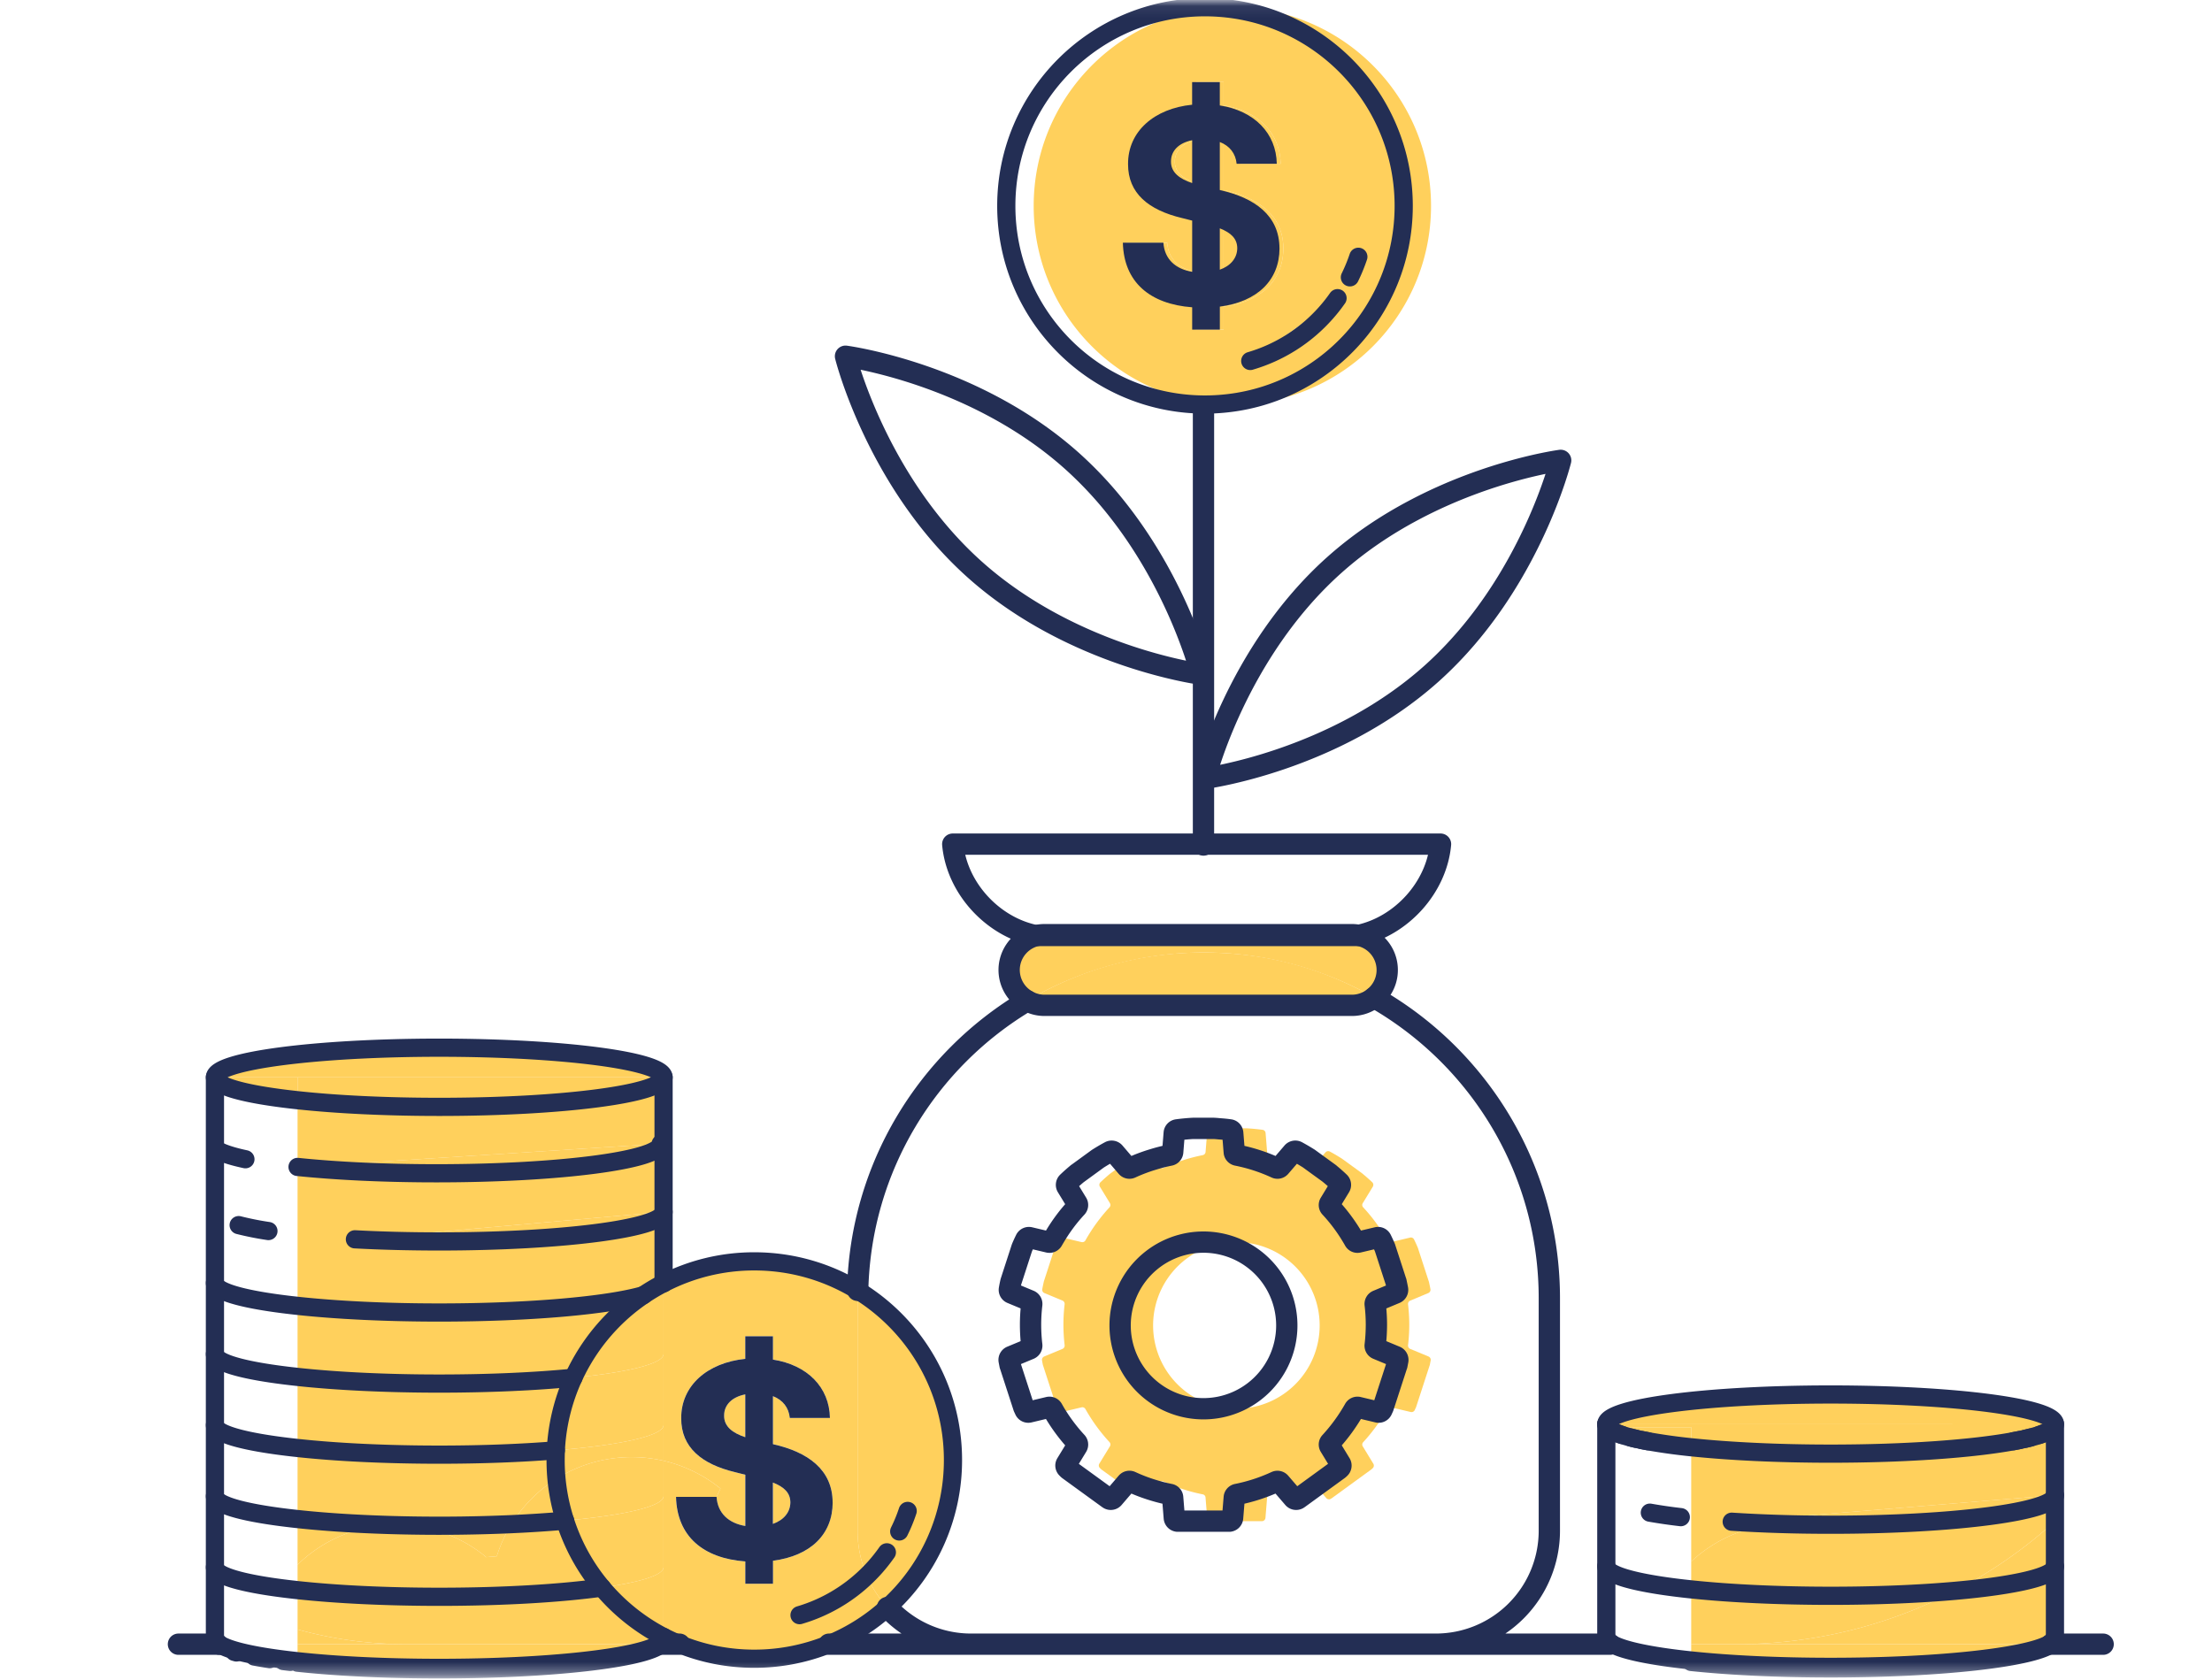 <svg xmlns="http://www.w3.org/2000/svg" width="183" height="139" fill="none" viewBox="0 0 183 139">
	<mask id="a" width="183" height="139" x="0" y="0" maskUnits="userSpaceOnUse" style="mask-type:luminance">
		<path fill="#fff" d="M183 .069H0v138.585h183z"/>
	</mask>
	<g mask="url(#a)">
		<path fill="#FFD05C" d="M170.007 129.59v5.881c0 .198-.176.389-.508.573h-25.862a39.1 39.1 0 0 0 18.102-4.416c4.984-.439 8.268-1.188 8.268-2.038"/>
		<path fill="#FFD05C" d="M170.008 125.874v3.716c0 .85-3.284 1.599-8.268 2.038a39 39 0 0 0 8.268-5.754"/>
		<path fill="#FFD05C" d="M149.139 126.141q1.135.017 2.309.018c10.248 0 18.559-1.095 18.559-2.449v2.164a39 39 0 0 1-8.268 5.755c-2.946.259-6.485.41-10.291.41-4.357 0-8.366-.198-11.534-.529v-2.305a11.63 11.63 0 0 1 7.256-3.111h.01c.641.021 1.297.036 1.959.047"/>
		<path fill="#FFD05C" d="M170.007 117.833v5.877l-26.741 2.2c1.228.079 2.539.141 3.904.184a11.63 11.63 0 0 0-7.256 3.111v-9.456c3.168.331 7.177.529 11.534.529 6.244 0 11.771-.407 15.135-1.03q.261-.048.5-.097.243-.05.465-.101c.151-.036.292-.068.428-.105.274-.071.526-.143.746-.216.554-.187.943-.381 1.138-.586q.145-.153.147-.31"/>
		<path fill="#FFD05C" d="M170.008 117.829q0 .162-.148.314c-.197.202-.583.399-1.138.586a12 12 0 0 1-.745.216c-.137.037-.281.069-.428.105q-.222.051-.465.101-.242.048-.501.097c-3.363.623-8.89 1.03-15.135 1.03-4.357 0-8.364-.198-11.534-.529v-1.66h-6.838v.086l-.036-.032q-.147-.153-.148-.31zm0 0h-37.116c.015-1.357 8.315-2.445 18.556-2.445s18.546 1.088 18.56 2.445m-26.741 8.081 26.741-2.2c0 1.354-8.311 2.449-18.559 2.449q-1.174-.001-2.308-.018a11 11 0 0 0-1.959-.047h-.011a120 120 0 0 1-3.904-.184m.37 10.134h25.862c-1.947 1.076-9.294 1.875-18.051 1.875-4.357 0-8.366-.198-11.534-.529v-1.346z"/>
		<path fill="#FFD05C" d="M151.448 132.039c3.806 0 7.345-.151 10.291-.41a39.1 39.1 0 0 1-18.102 4.415h-3.723v-4.534c3.168.331 7.177.529 11.534.529m-11.534-13.95v1.66a48 48 0 0 1-3.597-.501l-.501-.097q-.243-.05-.464-.101c-.151-.036-.292-.068-.428-.105a12 12 0 0 1-.746-.216c-.522-.176-.897-.359-1.102-.55v-.09zm-21.732-5.849a.3.3 0 0 1 .18.321l-.076.396h-.004l-1.12 3.443-.01.032c-.036.083-.076.162-.112.245a.295.295 0 0 1-.332.155l-1.62-.385a.29.29 0 0 0-.32.144l-.152.259-.295-.173c.036-.083.076-.162.111-.245l.012-.032 1.119-3.443h.004l.076-.396a.3.3 0 0 0-.181-.321l-1.515-.629a.3.3 0 0 1-.177-.307q.1-.832.101-1.692-.002-.858-.101-1.689a.294.294 0 0 1 .177-.306l1.498-.627a.29.29 0 0 0 .176-.32q-.06-.312-.126-.619l-.011-.026-.897-2.762s0-.021-.01-.028a14 14 0 0 0-.31-.678l.342-.197q.082.133.159.27a.29.29 0 0 0 .32.143l1.566-.371a.29.29 0 0 1 .332.155q.163.33.309.678.011.011.011.028l.897 2.762.011.026c.043.205.09.41.126.619a.29.29 0 0 1-.177.32l-1.497.627a.3.3 0 0 0-.177.306c.064.554.101 1.117.101 1.689s-.037 1.138-.101 1.692a.3.3 0 0 0 .177.307z"/>
		<path fill="#FFD05C" d="M115.464 112.24a.3.3 0 0 1 .179.321l-.075.396h-.004l-1.12 3.443-.01.032-.112.245a.3.3 0 0 1-.335.155l-1.617-.385a.29.29 0 0 0-.32.144 14.8 14.8 0 0 1-1.988 2.733.28.28 0 0 0-.036.349l.871 1.433a.3.3 0 0 1-.046.368q-.053.047-.101.093-.014.012-.029.022l-1.862 1.354-.233-.27a.294.294 0 0 0-.346-.076 14 14 0 0 1-1.837.699l-.536-.623a.294.294 0 0 0-.346-.076 14.3 14.3 0 0 1-3.216 1.048.29.29 0 0 0-.234.263l-.137 1.681a.3.3 0 0 1-.252.27h-1.595a.306.306 0 0 1-.256-.27l-.137-1.684a.28.28 0 0 0-.234-.26c-1.123-.223-2.2-.58-3.215-1.048a.29.29 0 0 0-.346.072l-.536.627a14 14 0 0 1-1.837-.699.29.29 0 0 0-.346.072l-.234.274-1.855-1.347-.029-.025q-.053-.048-.104-.101a.29.29 0 0 1-.05-.364l.875-1.433a.29.29 0 0 0-.036-.352 14.5 14.5 0 0 1-1.988-2.73.29.29 0 0 0-.324-.144l-1.617.385a.295.295 0 0 1-.331-.155q-.055-.123-.112-.245c-.007-.011-.007-.021-.01-.032l-1.12-3.443h-.004q-.038-.194-.075-.396a.3.3 0 0 1 .18-.321l1.516-.629a.3.3 0 0 0 .176-.307 15 15 0 0 1-.101-1.692q.002-.857.1-1.693a.3.3 0 0 0-.175-.306l-1.499-.623a.29.29 0 0 1-.176-.32c.036-.209.083-.414.126-.619l.007-.026.897-2.762.01-.028c.101-.231.202-.458.314-.678a.29.29 0 0 1 .331-.155l1.563.371c.13.029.26-.028.324-.143a14.4 14.4 0 0 1 1.988-2.73.29.29 0 0 0 .036-.35l-.828-1.36a.296.296 0 0 1 .046-.368q.394-.374.811-.72.006-.006.017-.01l1.117-.815.234.274c.087.1.227.13.346.072a14 14 0 0 1 1.84-.695l.533.623c.086.1.226.13.346.072a14.3 14.3 0 0 1 3.215-1.044.294.294 0 0 0 .238-.263l.126-1.566a.29.29 0 0 1 .252-.267q.401-.055.807-.083.41.028.81.083c.137.014.241.13.252.267l.126 1.566a.29.29 0 0 0 .234.263 14.3 14.3 0 0 1 3.216 1.044.29.29 0 0 0 .346-.072l.536-.623c.63.187 1.246.422 1.837.695a.29.29 0 0 0 .346-.072l.233-.274 1.131.821.015.015q.414.341.803.709a.296.296 0 0 1 .047.367l-.829 1.362a.28.28 0 0 0 .036.35 14.4 14.4 0 0 1 1.988 2.729.29.29 0 0 0 .32.143l1.567-.371a.29.29 0 0 1 .331.155q.163.33.31.678c.007.007.007.017.011.028l.896 2.762.011.026q.065.306.126.619a.29.29 0 0 1-.176.32l-1.499.627a.294.294 0 0 0-.176.306q.1.831.101 1.689-.002.86-.101 1.692a.295.295 0 0 0 .176.307zm-6.288-2.571a6.89 6.89 0 0 0-6.892-6.892c-.464 0-.922.047-1.361.133a6.896 6.896 0 0 0-8.254 6.759 6.895 6.895 0 0 0 8.254 6.759c.439.087.897.133 1.361.133a6.89 6.89 0 0 0 6.892-6.892"/>
		<path fill="#FFD05C" d="m114.322 116.681.295.172a15 15 0 0 1-1.836 2.475.28.28 0 0 0-.037.349l.872 1.433a.294.294 0 0 1-.047.367c-.036.033-.068.061-.101.094l-.028.021-3.281 2.388-.036.021-.036.022a.3.3 0 0 1-.364-.069l-.864-1.008 1.862-1.354.028-.021c.033-.033.066-.061.101-.094a.3.3 0 0 0 .047-.367l-.871-1.433a.28.28 0 0 1 .036-.349 14.8 14.8 0 0 0 1.987-2.734.294.294 0 0 1 .321-.144l1.617.386a.3.3 0 0 0 .335-.155m.288-14.321-.342.197a.29.29 0 0 0-.332-.155l-1.566.371a.29.29 0 0 1-.321-.143 14.4 14.4 0 0 0-1.987-2.73.28.28 0 0 1-.036-.35l.828-1.36a.295.295 0 0 0-.047-.368 15 15 0 0 0-.803-.709l-.015-.015-1.13-.82.796-.926a.3.3 0 0 1 .36-.073q.499.27.976.573c.007 0 .014.007.018.01l1.699 1.236.015.015q.414.341.803.709a.296.296 0 0 1 .047.367l-.829 1.362a.28.28 0 0 0 .037.35c.694.748 1.31 1.572 1.829 2.459m-2.196-24.966a2.921 2.921 0 0 1 1.267 5.138 28.5 28.5 0 0 0-14.116-3.72c-5.131 0-10.313 1.455-14.584 3.994a2.922 2.922 0 0 1 .81-5.402h26.572zM101.956.598c9.077 0 16.434 7.36 16.434 16.439 0 9.078-7.357 16.435-16.434 16.435-.383 0-.757-.014-1.131-.04 8.548-.583 15.304-7.699 15.304-16.395s-6.756-15.816-15.304-16.4c.374-.024.748-.039 1.131-.039"/>
		<path fill="#FFD05C" d="m111.678 22.946.699-1.7a14 14 0 0 1-.699 1.7m2.002 59.586a2.9 2.9 0 0 1-1.836.652h-25.43a2.9 2.9 0 0 1-1.434-.378 28.45 28.45 0 0 1 14.584-3.994c5.326 0 9.953 1.354 14.116 3.72"/>
		<path fill="#FFD05C" d="M100.825.638c8.549.583 15.304 7.702 15.304 16.399 0 8.696-6.755 15.812-15.304 16.395-8.552-.58-15.308-7.699-15.308-16.395s6.756-15.82 15.308-16.4m11.552 20.609-.699 1.7q.406-.824.699-1.7m-1.722 3.424-7.219 5.196a13.35 13.35 0 0 0 6.248-3.964q.524-.587.971-1.232m-8.03-11.116h3.321c-.044-2.528-1.855-4.379-4.714-4.83v-1.93h-2.287v1.873c-3.115.31-5.318 2.197-5.3 4.912-.008 2.416 1.695 3.8 4.461 4.462l.839.212v4.238c-1.361-.223-2.29-1.037-2.38-2.409h-3.353c.08 3.28 2.261 5.085 5.733 5.344v1.848h2.287V25.37c3.133-.41 4.933-2.2 4.94-4.822-.01-2.73-2.067-4.177-4.911-4.818h-.029v-3.976c.813.314 1.307.937 1.393 1.8"/>
		<path fill="#FFD05C" d="m103.436 29.867 7.22-5.196a13 13 0 0 1-.972 1.232 13.35 13.35 0 0 1-6.248 3.964m3.006 66.061-.536.623a.29.29 0 0 1-.346.072 14.3 14.3 0 0 0-3.216-1.044.29.29 0 0 1-.234-.263l-.126-1.566a.29.29 0 0 0-.252-.267 11 11 0 0 0-.81-.083q.243-.025.493-.04h1.732q.66.037 1.304.123c.137.014.241.13.252.267l.126 1.566c.01.13.108.238.234.263q.703.139 1.379.35m-.536 26.747.536.624q-.676.209-1.379.349a.29.29 0 0 0-.234.263l-.137 1.681a.3.3 0 0 1-.252.27h-2.719a.3.3 0 0 0 .253-.27l.137-1.681a.285.285 0 0 1 .234-.263 14.3 14.3 0 0 0 3.215-1.049.295.295 0 0 1 .346.076m.04-109.121h-3.319c-.087-.864-.58-1.487-1.394-1.8v3.971h.028c2.845.645 4.901 2.092 4.912 4.822-.007 2.622-1.808 4.411-4.94 4.822v1.905h-2.287v-1.848c-3.471-.259-5.654-2.063-5.733-5.343h3.353c.09 1.371 1.019 2.185 2.38 2.409v-4.239l-.84-.212c-2.764-.663-4.468-2.046-4.46-4.462-.019-2.715 2.185-4.602 5.3-4.912V6.796h2.287v1.93c2.859.45 4.67 2.3 4.713 4.829m-3.27 6.982c-.007-.785-.511-1.271-1.443-1.638v3.424c.9-.324 1.436-.965 1.443-1.786m-3.73-5.39v-3.544c-1.13.223-1.75.893-1.75 1.743-.022.933.73 1.462 1.75 1.8"/>
		<path fill="#FFD05C" d="M101.233 18.899c.932.367 1.436.853 1.443 1.638-.007.821-.543 1.462-1.443 1.786zm-1.669 83.878q.698.002 1.357.133a6.897 6.897 0 0 0 0 13.518 6.895 6.895 0 0 1-8.253-6.759 6.896 6.896 0 0 1 6.896-6.892m-.618-91.174v3.543c-1.02-.338-1.772-.867-1.75-1.8 0-.85.62-1.52 1.75-1.743m-27.988 95.164c4.728 2.888 7.883 8.095 7.883 14.041a16.4 16.4 0 0 1-5.42 12.196 9.3 9.3 0 0 1-1.703-2.621q.351-.342.68-.71c.346-.388.67-.803.973-1.231l-.972 1.231-.771.49a9.3 9.3 0 0 1-.68-3.511V107.43c0-.224 0-.443.01-.663m4.134 18.25-.698 1.7q.406-.82.698-1.7"/>
		<path fill="#FFD05C" d="M59.608 123.166a11.7 11.7 0 0 0-4.71-2.301v-14.688a16.4 16.4 0 0 1 7.504-1.809c3.133 0 6.064.88 8.556 2.399q-.01.33-.01.663v19.222c0 1.242.241 2.427.68 3.511l-5.48 3.478a13.4 13.4 0 0 0 5.57-3.258 9.3 9.3 0 0 0 1.704 2.621 16.4 16.4 0 0 1-4.84 3.04H56.223a18 18 0 0 1-1.325-.605v-11.585h1.026c.08 3.28 2.261 5.084 5.733 5.344v1.847h2.29v-1.905c3.13-.41 4.93-2.2 4.937-4.822-.007-2.729-2.063-4.176-4.912-4.818h-.025v-3.976c.814.314 1.304.937 1.394 1.805h3.32c-.047-2.532-1.858-4.383-4.714-4.833v-1.93h-2.29v1.873c-3.115.31-5.315 2.196-5.3 4.911-.008 2.416 1.695 3.8 4.465 4.462l.835.216v4.235c-1.361-.223-2.29-1.037-2.38-2.409zm-3.385 12.878h12.36a16.4 16.4 0 0 1-6.18 1.202 16.4 16.4 0 0 1-6.18-1.202"/>
		<path fill="#FFD05C" d="M63.947 122.669c.93.368 1.433.854 1.44 1.642-.007.818-.543 1.459-1.44 1.783zm-2.291-7.292v3.54c-1.019-.338-1.771-.868-1.75-1.801 0-.85.62-1.519 1.75-1.739m-2.048 7.789-.331.688h-4.38v-2.989a11.7 11.7 0 0 1 4.71 2.301m-4.709 12.273v.114c0 .169-.13.332-.375.491H33.61a33.5 33.5 0 0 1-8.992-1.221v-3.252c3.194.346 7.274.551 11.721.551 5.301 0 10.08-.292 13.46-.763a16.5 16.5 0 0 0 5.1 4.08"/>
		<path fill="#FFD05C" d="M54.897 129.673v5.766a16.5 16.5 0 0 1-5.099-4.08c3.158-.44 5.099-1.03 5.099-1.686"/>
		<path fill="#FFD05C" d="M54.897 123.854v5.819c0 .656-1.94 1.246-5.099 1.686a16.3 16.3 0 0 1-3.05-5.539c4.92-.439 8.15-1.185 8.15-2.028z"/>
		<path fill="#FFD05C" d="M54.898 120.865v2.927c0 .843-3.23 1.589-8.15 2.028a16.3 16.3 0 0 1-.71-3.464 11.64 11.64 0 0 1 6.22-1.79c.907 0 1.793.105 2.64.299"/>
		<path fill="#FFD05C" d="M54.898 117.912v2.953a11.8 11.8 0 0 0-2.64-.299c-2.282 0-4.414.655-6.218 1.79a17 17 0 0 1-.054-2.352c5.344-.428 8.912-1.206 8.912-2.092"/>
		<path fill="#FFD05C" d="M54.898 112.032v5.88c0 .886-3.569 1.664-8.913 2.092a16.4 16.4 0 0 1 1.455-6.009c4.527-.447 7.458-1.16 7.458-1.963"/>
		<path fill="#FFD05C" d="M54.898 106.177v5.855c0 .803-2.932 1.516-7.458 1.963a16.5 16.5 0 0 1 5.783-6.825c1.048-.302 1.642-.637 1.67-.99h.005z"/>
		<path fill="#FFD05C" d="M54.898 100.271v5.881s0 .017-.004.028c-.576.299-1.134.626-1.67.99-2.928.843-9.388 1.43-16.886 1.43-4.447 0-8.527-.206-11.721-.551V96.555c3.162.327 7.148.525 11.484.525 10.248 0 18.56-1.098 18.56-2.448h.237zl-25.535 2.272c2.154.115 4.509.176 6.975.176 10.252 0 18.56-1.094 18.56-2.448"/>
		<path fill="#FFD05C" d="M54.898 89.14v5.492h-.238l-30.043 1.923v-5.521c3.194.346 7.274.551 11.721.551 10.245 0 18.545-1.09 18.56-2.445m0-.003-30.281.003h-6.835c0-1.354 8.308-2.452 18.556-2.452s18.56 1.098 18.56 2.449"/>
		<path fill="#FFD05C" d="M24.617 89.14h30.28c-.014 1.354-8.314 2.445-18.559 2.445-4.447 0-8.527-.205-11.721-.551zm4.746 13.403 25.535-2.272c0 1.354-8.307 2.448-18.56 2.448-2.466 0-4.821-.061-6.975-.176m-4.746-5.988 30.043-1.923c0 1.35-8.31 2.448-18.56 2.448-4.335 0-8.321-.198-11.483-.525m8.992 39.489h20.914c-1.72 1.119-9.207 1.958-18.185 1.958-4.447 0-8.527-.205-11.721-.55v-1.408zm19.614-28.874a16.5 16.5 0 0 0-5.783 6.825c-3.097.305-6.935.485-11.102.485-4.447 0-8.527-.205-11.721-.551v-5.88c3.194.345 7.274.551 11.721.551 7.498 0 13.958-.587 16.885-1.43m-12.999 21.671.875-.072a11.5 11.5 0 0 1 1.217-2.657 102 102 0 0 0 4.433-.292 16.3 16.3 0 0 0 3.05 5.539c-3.382.471-8.16.763-13.46.763-4.448 0-8.528-.205-11.722-.551v-2.103a11.62 11.62 0 0 1 7.432-3.292q.973.03 1.98.047a11.64 11.64 0 0 1 6.195 2.618"/>
		<path fill="#FFD05C" d="M46.039 122.356c.112 1.195.353 2.355.71 3.464-1.358.122-2.85.22-4.434.292a11.74 11.74 0 0 1 3.724-3.756m1.401-8.361a16.4 16.4 0 0 0-1.455 6.009c-2.812.227-6.11.357-9.647.357-4.447 0-8.527-.205-11.721-.551v-5.881c3.194.346 7.274.551 11.721.551 4.167 0 8.005-.18 11.102-.485"/>
		<path fill="#FFD05C" d="M45.985 120.004q-.017.4-.018.804.002.782.072 1.548a11.74 11.74 0 0 0-3.723 3.756 136 136 0 0 1-8.286.111 12 12 0 0 0-1.98-.047c-2.77-.086-5.298-.255-7.433-.486v-5.88c3.194.346 7.274.551 11.721.551 3.536 0 6.835-.13 9.647-.357"/>
		<path fill="#FFD05C" d="M42.316 126.112a11.6 11.6 0 0 0-1.217 2.657l-.875.072a11.64 11.64 0 0 0-6.194-2.618q1.136.018 2.309.019c2.092 0 4.105-.047 5.977-.13m-8.707 9.932h-8.992v-1.222a33.5 33.5 0 0 0 8.992 1.222m-1.559-9.868a11.62 11.62 0 0 0-7.433 3.292v-3.778c2.135.231 4.663.4 7.432.486M24.617 89.14v1.894c-3.252-.35-5.585-.839-6.457-1.404v-.49z"/>
		<path stroke="#232E54" stroke-linecap="round" stroke-linejoin="round" stroke-width="1.762" d="M17.983 136.044h-3.22m41.459 0h-1.527m25.647 0h-11.76m64.615 0h-14.411m55.208 0h-4.3M99.565 69.918V34.04m14.115 48.492a28.8 28.8 0 0 1 6.118 4.663c5.178 5.179 8.38 12.33 8.38 20.235v19.222a9.39 9.39 0 0 1-9.391 9.392H80.342a9.37 9.37 0 0 1-6.921-3.04m-2.464-26.237c.23-10.202 5.798-19.082 14.022-23.96"/>
		<path stroke="#232E54" stroke-linecap="round" stroke-linejoin="round" stroke-width="1.762" d="M113.679 82.532a2.9 2.9 0 0 1-1.836.652h-25.43a2.9 2.9 0 0 1-1.434-.378 2.922 2.922 0 0 1 1.434-5.47h25.43q.293-.001.569.058a2.92 2.92 0 0 1 1.267 5.138"/>
		<path stroke="#232E54" stroke-linecap="round" stroke-linejoin="round" stroke-width="1.762" d="M85.79 77.404h26.572l.05-.01c3.522-.757 6.438-3.962 6.763-7.548H78.822c.324 3.605 3.27 6.824 6.813 7.558zm13.583-21.62s-10.608-1.394-18.732-8.66c-4.873-4.358-7.746-9.839-9.266-13.526-1.015-2.46-1.426-4.123-1.426-4.123s10.605 1.393 18.729 8.657a32 32 0 0 1 3.655 3.882c5.265 6.597 7.04 13.77 7.04 13.77m.317 8.617s10.609-1.393 18.733-8.657c2.813-2.517 4.962-5.408 6.565-8.113 3.028-5.102 4.127-9.539 4.127-9.539s-5.859.77-12.205 4.152c-2.189 1.163-4.439 2.643-6.525 4.508-8.127 7.264-10.694 17.65-10.694 17.65m9.167 58.544-1.422 1.034-.032.021-.036.022a.3.3 0 0 1-.364-.069l-.562-.654-.536-.624a.294.294 0 0 0-.346-.076 14.3 14.3 0 0 1-3.216 1.049.29.29 0 0 0-.234.263l-.137 1.681a.3.3 0 0 1-.252.27h-4.314a.3.3 0 0 1-.256-.27l-.136-1.685a.28.28 0 0 0-.235-.259 14 14 0 0 1-1.379-.349 14 14 0 0 1-1.836-.7.29.29 0 0 0-.346.073l-.234.273-.864 1.008a.3.3 0 0 1-.364.069l-.036-.022-.032-.021-3.277-2.38-.03-.025q-.053-.049-.103-.101a.29.29 0 0 1-.05-.364l.874-1.433a.294.294 0 0 0-.036-.353 14.6 14.6 0 0 1-1.84-2.471l-.148-.259a.295.295 0 0 0-.324-.144l-1.617.386a.294.294 0 0 1-.33-.155l-.113-.245a.1.1 0 0 1-.01-.032l-1.12-3.443h-.003l-.076-.396a.3.3 0 0 1 .176-.32l1.52-.631a.3.3 0 0 0 .176-.306q-.099-.833-.1-1.693.001-.857.1-1.692a.3.3 0 0 0-.176-.306l-1.498-.623a.29.29 0 0 1-.176-.321q.053-.312.125-.619c.004-.007.004-.018.008-.025l.896-2.762.011-.029q.146-.347.31-.677a.3.3 0 0 1 .334-.155l1.563.371c.13.029.26-.029.324-.144q.076-.135.159-.27a14 14 0 0 1 1.829-2.46.29.29 0 0 0 .037-.349l-.83-1.361a.295.295 0 0 1 .048-.367c.26-.249.533-.49.81-.72 0-.004.01-.008.018-.011l1.685-1.228.019-.011c.32-.201.644-.393.98-.572a.3.3 0 0 1 .359.071l.792.926.234.274c.087.1.227.129.346.071a14 14 0 0 1 1.84-.694q.675-.21 1.375-.35a.294.294 0 0 0 .238-.262l.126-1.567a.29.29 0 0 1 .253-.266q.639-.086 1.3-.123h1.731q.25.015.494.04.41.026.81.083c.137.014.241.13.252.266l.126 1.567c.008.13.109.237.234.262a14.3 14.3 0 0 1 3.216 1.044.29.29 0 0 0 .346-.071l.536-.623.494-.577a.3.3 0 0 1 .36-.071q.499.27.976.572c.007 0 .01.007.018.011l.568.414 1.131.82.014.016q.415.34.804.71c.1.096.118.247.046.366l-.828 1.361a.28.28 0 0 0 .036.35 14.4 14.4 0 0 1 1.988 2.729.29.29 0 0 0 .321.144l1.566-.371a.29.29 0 0 1 .331.155q.163.33.31.677c.007.007.007.018.01.029l.897 2.762.011.025q.066.306.126.619a.29.29 0 0 1-.176.321l-1.498.626a.294.294 0 0 0-.177.307q.1.83.101 1.688-.002.86-.101 1.693a.29.29 0 0 0 .177.306l1.516.631a.3.3 0 0 1 .18.32l-.076.396h-.004l-1.119 3.443-.011.032q-.055.123-.112.245a.296.296 0 0 1-.334.155l-1.617-.386a.29.29 0 0 0-.321.144 14.8 14.8 0 0 1-1.988 2.734.28.28 0 0 0-.036.349l.872 1.433a.3.3 0 0 1-.047.367l-.101.093q-.014.012-.029.022z"/>
		<path stroke="#232E54" stroke-linecap="round" stroke-linejoin="round" stroke-width="1.762" d="M100.921 116.428a6.894 6.894 0 0 0 0-13.518 6.896 6.896 0 0 0-8.253 6.759 6.895 6.895 0 0 0 8.253 6.759"/>
		<path stroke="#232E54" stroke-linecap="round" stroke-linejoin="round" stroke-width="1.505" d="M18.16 136.177a1.3 1.3 0 0 1-.176-.133q-.202-.18-.202-.364V89.14m1.776 47.588-.167-.047m2.921.601a31 31 0 0 1-1.275-.216m2.981.443c-.194-.022-.389-.043-.576-.069m31.456-2.001v.241q-.001.184-.202.364c-1.329 1.18-9.038 2.084-18.354 2.084-2.993 0-5.812-.093-8.315-.259-1.22-.08-2.362-.18-3.41-.292M54.898 89.14v17.037"/>
		<path stroke="#232E54" stroke-linecap="round" stroke-linejoin="round" stroke-width="1.505" d="M17.782 89.14c0-1.354 8.308-2.452 18.556-2.452s18.56 1.098 18.56 2.449c-.015 1.357-8.315 2.448-18.56 2.448-4.447 0-8.527-.205-11.721-.551-3.252-.35-5.585-.839-6.457-1.404-.245-.159-.374-.32-.378-.49m2.521 6.778c-.944-.202-1.671-.422-2.143-.656m36.5-.63c0 1.35-8.31 2.448-18.56 2.448-4.335 0-8.321-.198-11.483-.525m-2.409 5.304a25 25 0 0 1-2.463-.49m35.152-1.098c0 1.354-8.308 2.448-18.56 2.448-2.467 0-4.822-.061-6.975-.176m23.861 4.627c-2.927.843-9.388 1.43-16.885 1.43-4.447 0-8.527-.206-11.721-.551-3.252-.349-5.585-.839-6.457-1.405-.248-.158-.378-.324-.378-.492m37.115 0s0 .017-.003.028m-7.454 7.815c-3.097.305-6.935.485-11.102.485-4.447 0-8.527-.205-11.721-.551-3.252-.349-5.585-.839-6.457-1.404-.248-.159-.378-.324-.378-.493m28.203 7.972c-2.812.227-6.11.357-9.647.357-4.447 0-8.527-.205-11.721-.551-3.252-.349-5.585-.839-6.457-1.404-.248-.159-.378-.324-.378-.494m28.967 7.908c-1.358.122-2.849.22-4.433.292a136 136 0 0 1-8.286.111 136 136 0 0 1-1.98-.047c-2.77-.086-5.298-.255-7.433-.486-3.252-.349-5.585-.839-6.457-1.404-.248-.158-.378-.324-.378-.494m32.017 7.567c-3.382.471-8.16.763-13.46.763-4.448 0-8.528-.205-11.722-.551-3.252-.349-5.585-.839-6.457-1.404-.248-.159-.378-.324-.378-.494m37.116 5.881c0 .169-.13.331-.375.49-1.721 1.119-9.208 1.959-18.185 1.959-4.447 0-8.527-.206-11.721-.551-3.252-.35-5.585-.84-6.457-1.405l-.003-.003c-.245-.159-.375-.321-.375-.49m115.293.389q-.183-.168-.184-.346m37.116-17.764v17.764c0 .155-.108.306-.313.447-1.603 1.141-9.161 2.005-18.246 2.005-4.362 0-8.369-.198-11.534-.533m-7.023-19.687c.015-1.357 8.315-2.445 18.556-2.445s18.545 1.088 18.56 2.445m-35.83.9c-.522-.172-.897-.359-1.102-.55q-.02-.018-.036-.036m2.312.907c-.152-.036-.292-.068-.429-.105m1.395.303-.501-.097m31.268 0q-.24.048-.501.097m1.393-.303c-.137.037-.277.069-.429.105"/>
		<path stroke="#232E54" stroke-linecap="round" stroke-linejoin="round" stroke-width="1.505" d="M169.86 118.143c-.194.205-.583.399-1.138.586"/>
		<path stroke="#232E54" stroke-linecap="round" stroke-linejoin="round" stroke-width="1.505" d="M170.007 117.829q-.001.162-.148.314c-.198.202-.583.399-1.138.586-.219.073-.472.145-.745.216-.137.037-.281.069-.429.105q-.222.051-.465.101-.241.048-.5.097c-3.363.623-8.891 1.03-15.135 1.03-4.357 0-8.365-.198-11.534-.529a49 49 0 0 1-3.598-.501l-.5-.097q-.243-.05-.464-.101c-.152-.036-.292-.068-.429-.105a13 13 0 0 1-.745-.216c-.523-.176-.897-.359-1.102-.55l-.036-.036q-.147-.153-.148-.31m6.162 7.699a43 43 0 0 1-2.56-.371m33.514-1.451c0 1.354-8.311 2.449-18.559 2.449q-1.174-.001-2.309-.018c-.662-.011-1.318-.026-1.959-.047h-.011a120 120 0 0 1-3.903-.184m26.741 3.68c0 .85-3.284 1.599-8.268 2.038-2.946.26-6.486.411-10.292.411-4.357 0-8.365-.198-11.534-.53-3.633-.381-6.158-.936-6.838-1.573q-.183-.168-.184-.346m37.116 5.881c0 .198-.177.389-.508.573-1.948 1.076-9.294 1.875-18.052 1.875-4.357 0-8.365-.198-11.534-.529-3.197-.335-5.535-.806-6.514-1.346a1.7 1.7 0 0 1-.324-.228q-.183-.167-.184-.345m-61.933-28.704c4.728 2.888 7.882 8.095 7.882 14.041a16.4 16.4 0 0 1-5.42 12.196 16.4 16.4 0 0 1-4.84 3.04 16.4 16.4 0 0 1-6.179 1.202c-2.186 0-4.27-.425-6.179-1.202q-.676-.276-1.325-.605a16.5 16.5 0 0 1-5.1-4.08 16.3 16.3 0 0 1-3.05-5.539 16.3 16.3 0 0 1-.78-5.012q.001-.404.017-.804a16.4 16.4 0 0 1 1.455-6.009 16.5 16.5 0 0 1 7.454-7.815h.004a16.34 16.34 0 0 1 7.504-1.812c3.133 0 6.065.88 8.557 2.399"/>
		<path stroke="#232E54" stroke-linecap="round" stroke-linejoin="round" stroke-width="1.505" d="M72.398 129.673q-.33.368-.68.71a13.4 13.4 0 0 1-5.572 3.258m7.224-5.199a14 14 0 0 1-.972 1.231m2.694-4.656a13 13 0 0 1-.699 1.7M100.825.638c8.549.583 15.304 7.703 15.304 16.399s-6.755 15.812-15.304 16.395q-.562.04-1.134.04c-9.079 0-16.44-7.357-16.44-16.435S90.613.598 99.692.598q.572.001 1.134.04"/>
		<path stroke="#232E54" stroke-linecap="round" stroke-linejoin="round" stroke-width="1.505" d="M110.655 24.671a13 13 0 0 1-.973 1.232 13.34 13.34 0 0 1-6.248 3.964m8.943-8.62a14 14 0 0 1-.699 1.7m21.213 112.65v-17.764"/>
		<path fill="#232E54" d="M68.884 124.318c-.007-2.729-2.063-4.176-4.912-4.818l-.025-.007v-3.972c.814.317 1.307.94 1.394 1.804h3.32c-.043-2.531-1.855-4.382-4.714-4.829v-1.93h-2.29v1.869c-3.115.314-5.315 2.197-5.3 4.915-.008 2.416 1.695 3.8 4.464 4.462l.84.213v4.238c-1.362-.227-2.29-1.037-2.38-2.409h-3.353c.079 3.28 2.261 5.084 5.732 5.344v1.847h2.29v-1.905c3.13-.41 4.93-2.2 4.938-4.822zm-8.977-7.202c0-.85.619-1.519 1.75-1.742v3.543c-1.02-.338-1.772-.868-1.75-1.801m4.036 8.978v-3.425c.933.368 1.437.853 1.445 1.639-.008.821-.544 1.462-1.445 1.782zm41.909-105.546c-.007-2.73-2.064-4.177-4.912-4.818l-.025-.007V11.75c.814.317 1.307.94 1.393 1.804h3.321c-.044-2.532-1.855-4.383-4.714-4.83v-1.93h-2.29v1.87c-3.115.313-5.315 2.196-5.301 4.915-.007 2.416 1.696 3.8 4.465 4.462l.84.212v4.238c-1.362-.226-2.291-1.037-2.38-2.408h-3.354c.08 3.28 2.262 5.084 5.734 5.343v1.848h2.29V25.37c3.129-.41 4.929-2.2 4.936-4.822zm-8.974-7.202c0-.85.62-1.52 1.75-1.743v3.544c-1.019-.34-1.771-.868-1.75-1.801m4.037 8.974v-3.425c.933.367 1.437.854 1.444 1.639-.007.82-.544 1.462-1.444 1.782z"/>
	</g>
</svg>
